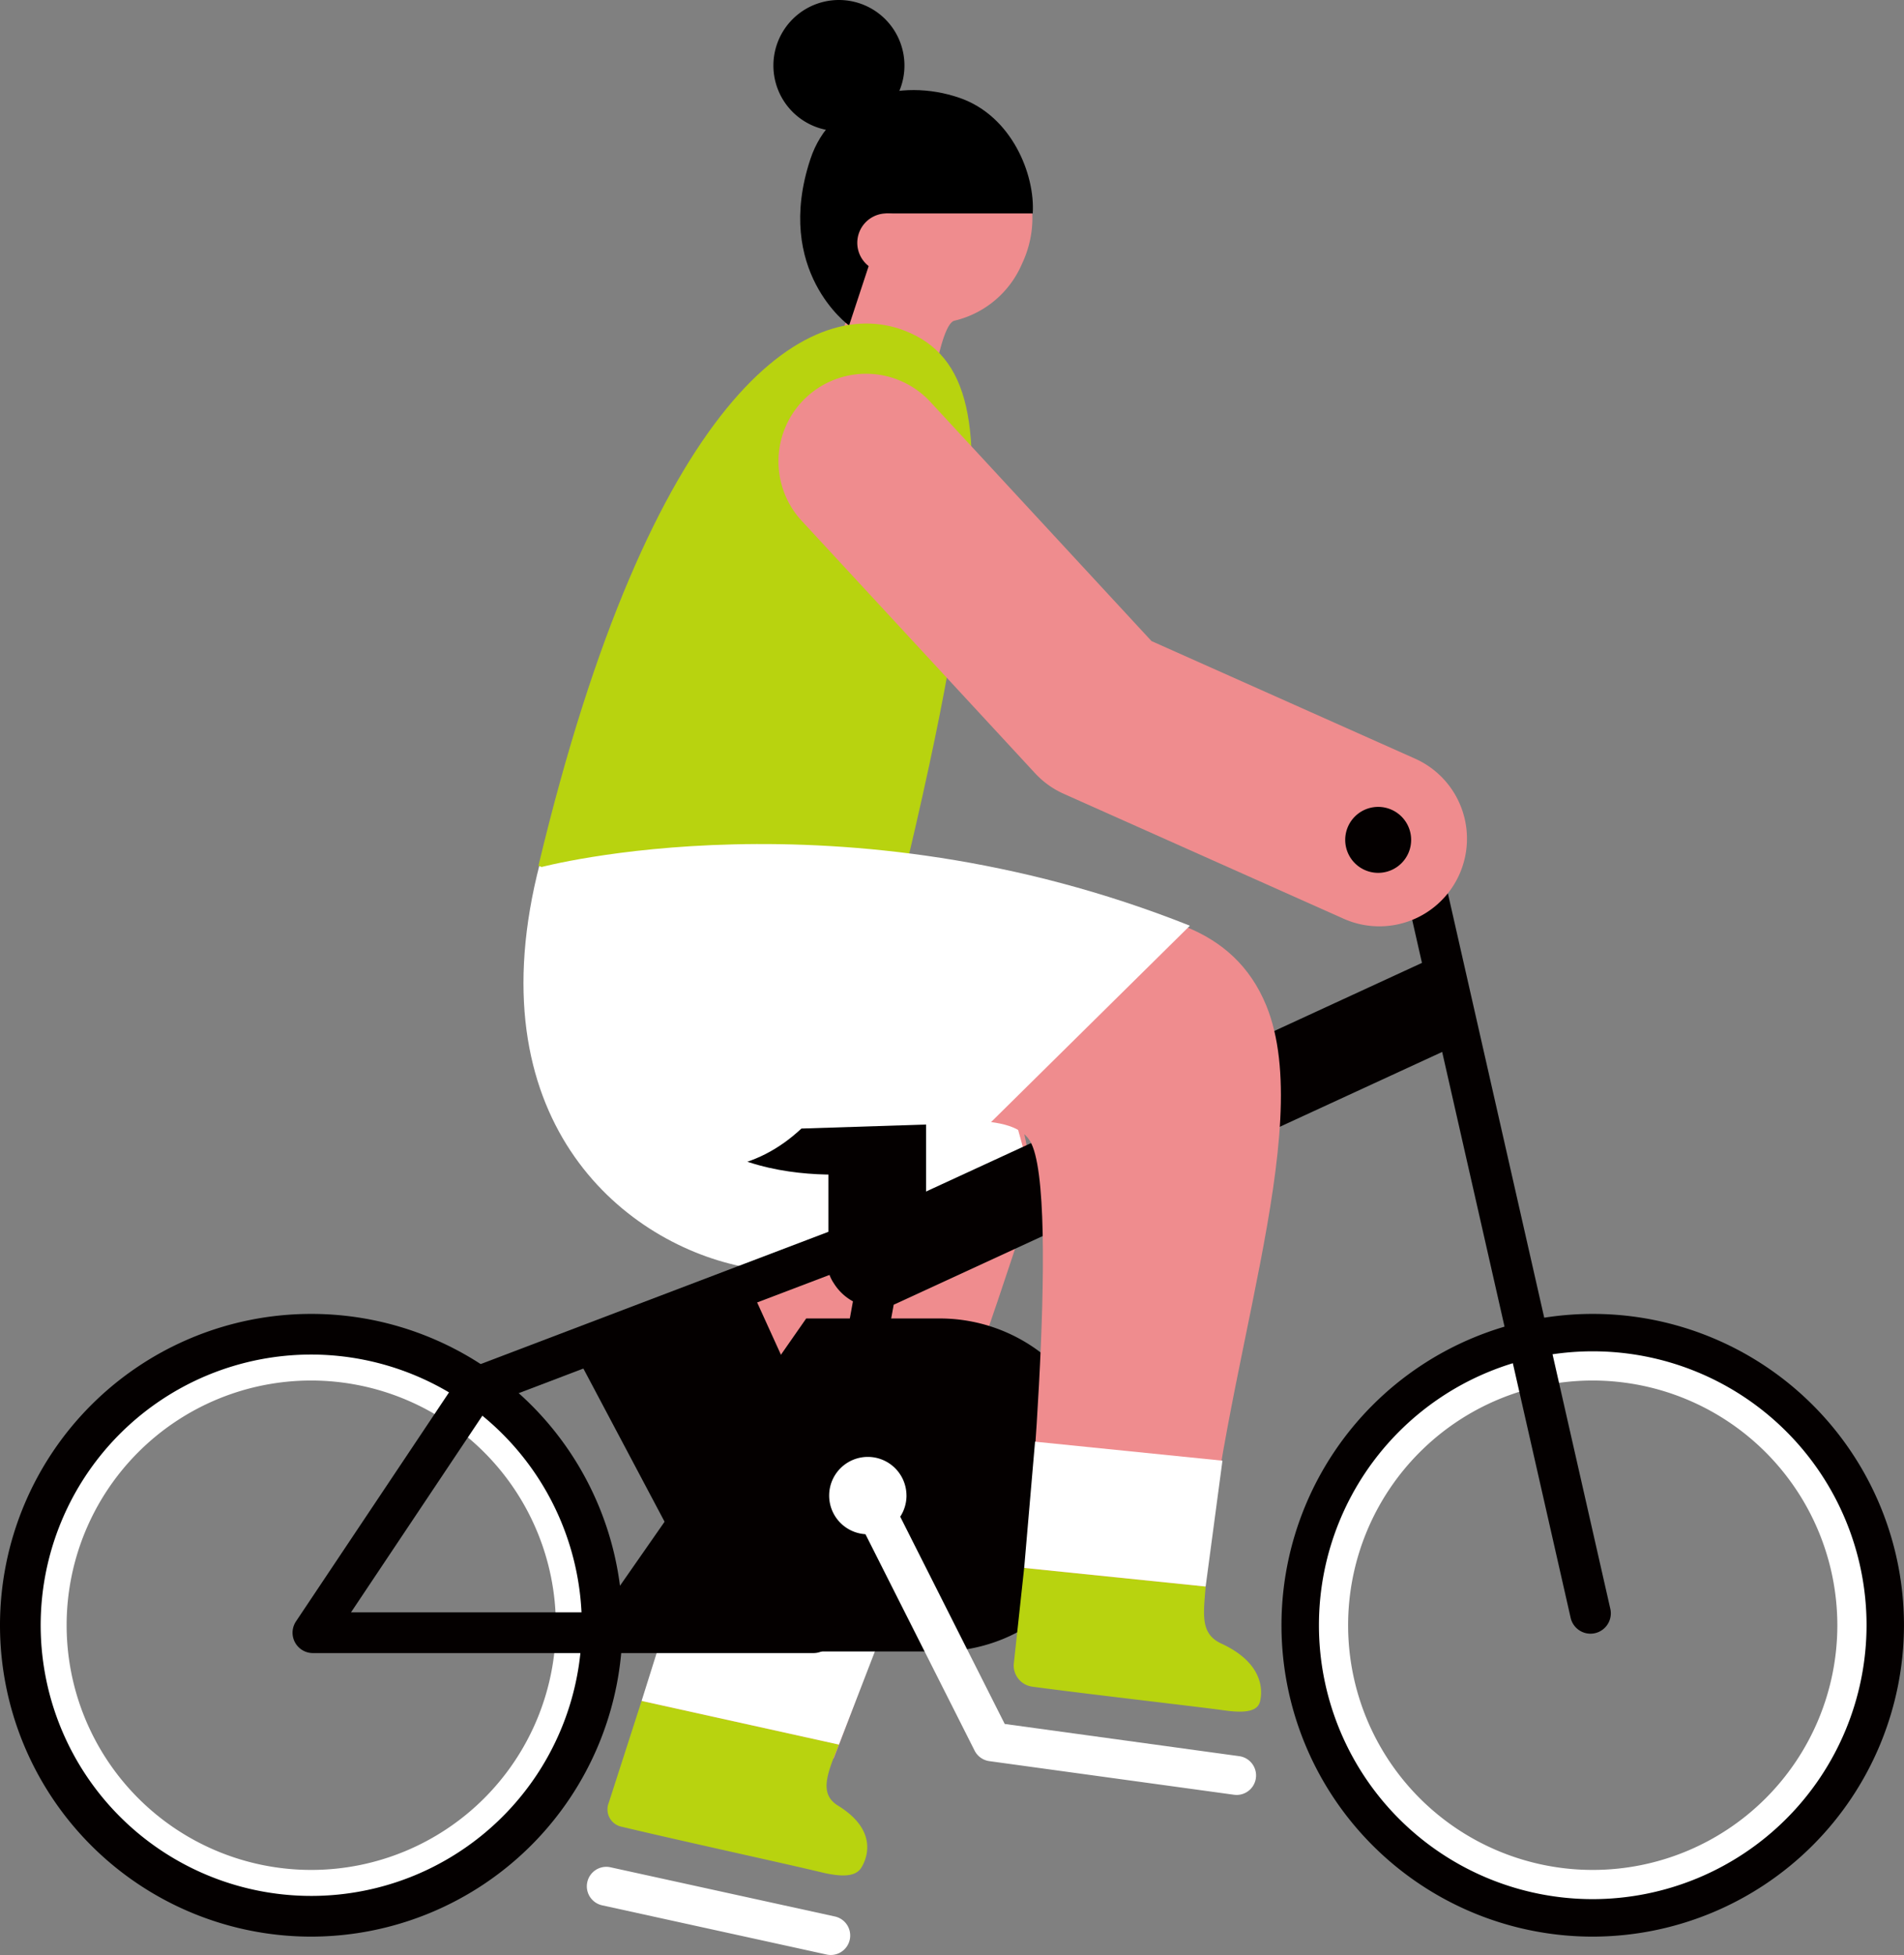 <svg id="グループ_122" data-name="グループ 122" xmlns="http://www.w3.org/2000/svg" xmlns:xlink="http://www.w3.org/1999/xlink" width="196.367" height="201.55" viewBox="0 0 196.367 201.55">
  <rect x="0" y="0" width="196.367" height="201.55" fill="#808080" stroke="none"/>
  <defs>
    <clipPath id="clip-path">
      <rect id="長方形_125" data-name="長方形 125" width="196.367" height="201.55" fill="none"/>
    </clipPath>
  </defs>
  <g id="グループ_122-2" data-name="グループ 122" clip-path="url(#clip-path)">
    <path id="パス_1436" data-name="パス 1436" d="M77.18,130.356C70.868,125.206,53.71,113,58.938,87.667l25.384,3.344c5.98,9.006,26.064,17.8,21,35.71-1.008,3.563-11.87,35.187-19.333,54.569l-20.436-3.371S80.06,132.706,77.18,130.356" fill="#ef8c8e"/>
    <path id="パス_1437" data-name="パス 1437" d="M62.784,185.856a1.826,1.826,0,0,0,1.353,2.477c6.211,1.482,17.278,3.891,20.575,4.691,2.3.557,3.587.4,4.13-.493s1.787-3.792-2.424-6.385c-2.007-1.236-1.069-3.373.1-6.288l-20.35-4.5Z" fill="#b8d30f"/>
    <path id="パス_1438" data-name="パス 1438" d="M76.386,130.542c-12.388-2.6-27.526-15.316-20.7-41.553l38.741,2.839c4.885,6.971,8.929,17.979,11.4,27.729Z" fill="#fff"/>
    <path id="パス_1439" data-name="パス 1439" d="M66.171,175.356l4.241-13.488,21.779,3.312-5.67,14.679Z" fill="#fff"/>
    <path id="パス_1440" data-name="パス 1440" d="M164.264,199.657a32.1,32.1,0,1,1,32.1-32.1,32.14,32.14,0,0,1-32.1,32.1m0-60.009a27.906,27.906,0,1,0,27.907,27.9,27.938,27.938,0,0,0-27.907-27.9" fill="#040000"/>
    <path id="パス_1441" data-name="パス 1441" d="M164.264,195.792a28.239,28.239,0,1,1,28.241-28.239,28.272,28.272,0,0,1-28.241,28.239m0-53.467a25.228,25.228,0,1,0,25.228,25.228,25.256,25.256,0,0,0-25.228-25.228" fill="#fff"/>
    <path id="パス_1442" data-name="パス 1442" d="M32.1,195.792a28.239,28.239,0,1,1,28.241-28.239A28.271,28.271,0,0,1,32.1,195.792m0-53.467a25.228,25.228,0,1,0,25.228,25.228A25.256,25.256,0,0,0,32.1,142.325" fill="#fff"/>
    <path id="パス_1443" data-name="パス 1443" d="M164.031,168.426a2.1,2.1,0,0,1-2.044-1.635l-17.8-78.374a2.1,2.1,0,1,1,4.092-.929l17.8,78.374a2.1,2.1,0,0,1-2.048,2.564" fill="#040000"/>
    <path id="パス_1444" data-name="パス 1444" d="M32.1,199.657a32.1,32.1,0,1,1,32.1-32.1,32.14,32.14,0,0,1-32.1,32.1m0-60.009a27.906,27.906,0,1,0,27.907,27.9,27.938,27.938,0,0,0-27.907-27.9" fill="#040000"/>
    <path id="パス_1445" data-name="パス 1445" d="M59.221,170.256H96.93a17.164,17.164,0,1,0,0-34.328H83.147Z" fill="#040000"/>
    <path id="パス_1446" data-name="パス 1446" d="M152.038,106.929,92.418,134.4a4.686,4.686,0,0,1-2.456.386,5.332,5.332,0,0,1-3.971-2.493,3.955,3.955,0,0,1,1.624-5.816l59.62-27.476Z" fill="#040000"/>
    <path id="パス_1447" data-name="パス 1447" d="M76.386,130.542l-17.165,8.767L71.466,162.4l15.191-9.3" fill="#040000"/>
    <path id="パス_1448" data-name="パス 1448" d="M86.508,21.811c.722-6.414,8.354-10.33,13.595-8.631s8.053,8.2,5.293,14.031a10.106,10.106,0,0,1-6.956,5.85c-1.23.276-2.139,6.117-2.139,6.117l-9.976-3.546s2.11-5.225,1.889-6.683-2.175-2.973-1.706-7.138" fill="#ef8c8e"/>
    <path id="パス_1449" data-name="パス 1449" d="M83.579,16.4c2.1-6.352,9.218-8.438,15.386-6.31,5.388,1.857,7.8,7.908,7.545,11.916H91.378L87.568,33.56S79.755,27.949,83.579,16.4"/>
    <path id="パス_1450" data-name="パス 1450" d="M90.238,102.443,55.532,89.259C67.059,41.03,83.148,30.162,93.3,34.091c6.778,2.624,8.109,9.935,6.033,25.037-1.044,7.585-2.337,16.6-9.092,43.315" fill="#b8d30f"/>
    <path id="パス_1451" data-name="パス 1451" d="M88.563,24.1a3.033,3.033,0,1,0,3.821-1.95,3.034,3.034,0,0,0-3.821,1.95" fill="#ef8c8e"/>
    <path id="パス_1452" data-name="パス 1452" d="M83.9,170.425H32.271a2.1,2.1,0,0,1-1.746-3.265l16.913-25.3a2.091,2.091,0,0,1,1-.8l40.344-15.338a2.1,2.1,0,0,1,2.565.916l55.764-27.109a2.1,2.1,0,0,1,1.835,3.776L92.888,130.556,85.967,168.7a2.1,2.1,0,0,1-2.065,1.724m-47.7-4.2H82.15l6.527-35.975L50.555,144.746Z" fill="#040000"/>
    <path id="パス_1453" data-name="パス 1453" d="M85.685,201.55a2.012,2.012,0,0,1-.432-.047L62.1,196.429a2.007,2.007,0,1,1,.86-3.921l23.149,5.073a2.008,2.008,0,0,1-.429,3.969" fill="#fff"/>
    <path id="パス_1454" data-name="パス 1454" d="M79.764,6.758A6.758,6.758,0,1,0,86.522,0a6.758,6.758,0,0,0-6.758,6.758"/>
    <path id="パス_1455" data-name="パス 1455" d="M142.247,95.5a9,9,0,0,1-3.674-.785L109.706,81.837a9.046,9.046,0,0,1-2.953-2.117L82.729,53.746A9.034,9.034,0,1,1,95.993,41.478l22.765,24.613,27.173,12.117A9.036,9.036,0,0,1,142.247,95.5" fill="#ef8c8e"/>
    <path id="パス_1456" data-name="パス 1456" d="M145.537,86.587a3.4,3.4,0,1,1-3.4-3.4,3.4,3.4,0,0,1,3.4,3.4" fill="#040000"/>
    <path id="パス_1457" data-name="パス 1457" d="M127.52,185.046a1.994,1.994,0,0,1-.277-.019l-25.21-3.463a2.008,2.008,0,0,1-1.519-1.085l-12.6-24.972A2.008,2.008,0,0,1,91.5,153.7l12.121,24.031,24.166,3.319a2.008,2.008,0,0,1-.271,4" fill="#fff"/>
    <rect id="長方形_124" data-name="長方形 124" width="10.075" height="18.577" transform="translate(85.435 109.736)" fill="#040000"/>
    <path id="パス_1458" data-name="パス 1458" d="M95.51,109.106H66.543c4.408,15.113,24.244,11.65,24.244,11.65Z" fill="#040000"/>
    <path id="パス_1459" data-name="パス 1459" d="M106.215,117.608c-4.1-6.609-32.266,6.635-39.178-15.813l20.444-8.011c9.9,2.915,36.4-6.558,43.118,9.891,5.273,12.918-4.877,37.828-6.393,61.07l-18.642-.871s4.02-40.832.651-46.266" fill="#ef8c8e"/>
    <path id="パス_1460" data-name="パス 1460" d="M104.548,171.609a2.214,2.214,0,0,0,1.918,2.28c6.023.806,16.69,2.014,19.89,2.454,2.232.306,3.351.023,3.59-.91s.546-3.89-3.984-5.988c-2.159-1-1.859-2.912-1.619-5.882l-18.717-1.916Z" fill="#b8d30f"/>
    <path id="パス_1461" data-name="パス 1461" d="M105.627,161.646l1.122-13.016,19.327,1.959-1.733,12.974Z" fill="#fff"/>
    <path id="パス_1462" data-name="パス 1462" d="M82.653,116.348c-9.761,9.131-21.542.472-21.542.472L55.68,89.428s30.961-8.344,67.039,6.008l-20.545,20.282Z" fill="#fff"/>
    <path id="パス_1463" data-name="パス 1463" d="M93.49,154.184A3.988,3.988,0,1,1,89.5,150.2a3.988,3.988,0,0,1,3.988,3.988" fill="#fff"/>
  </g>
</svg>
